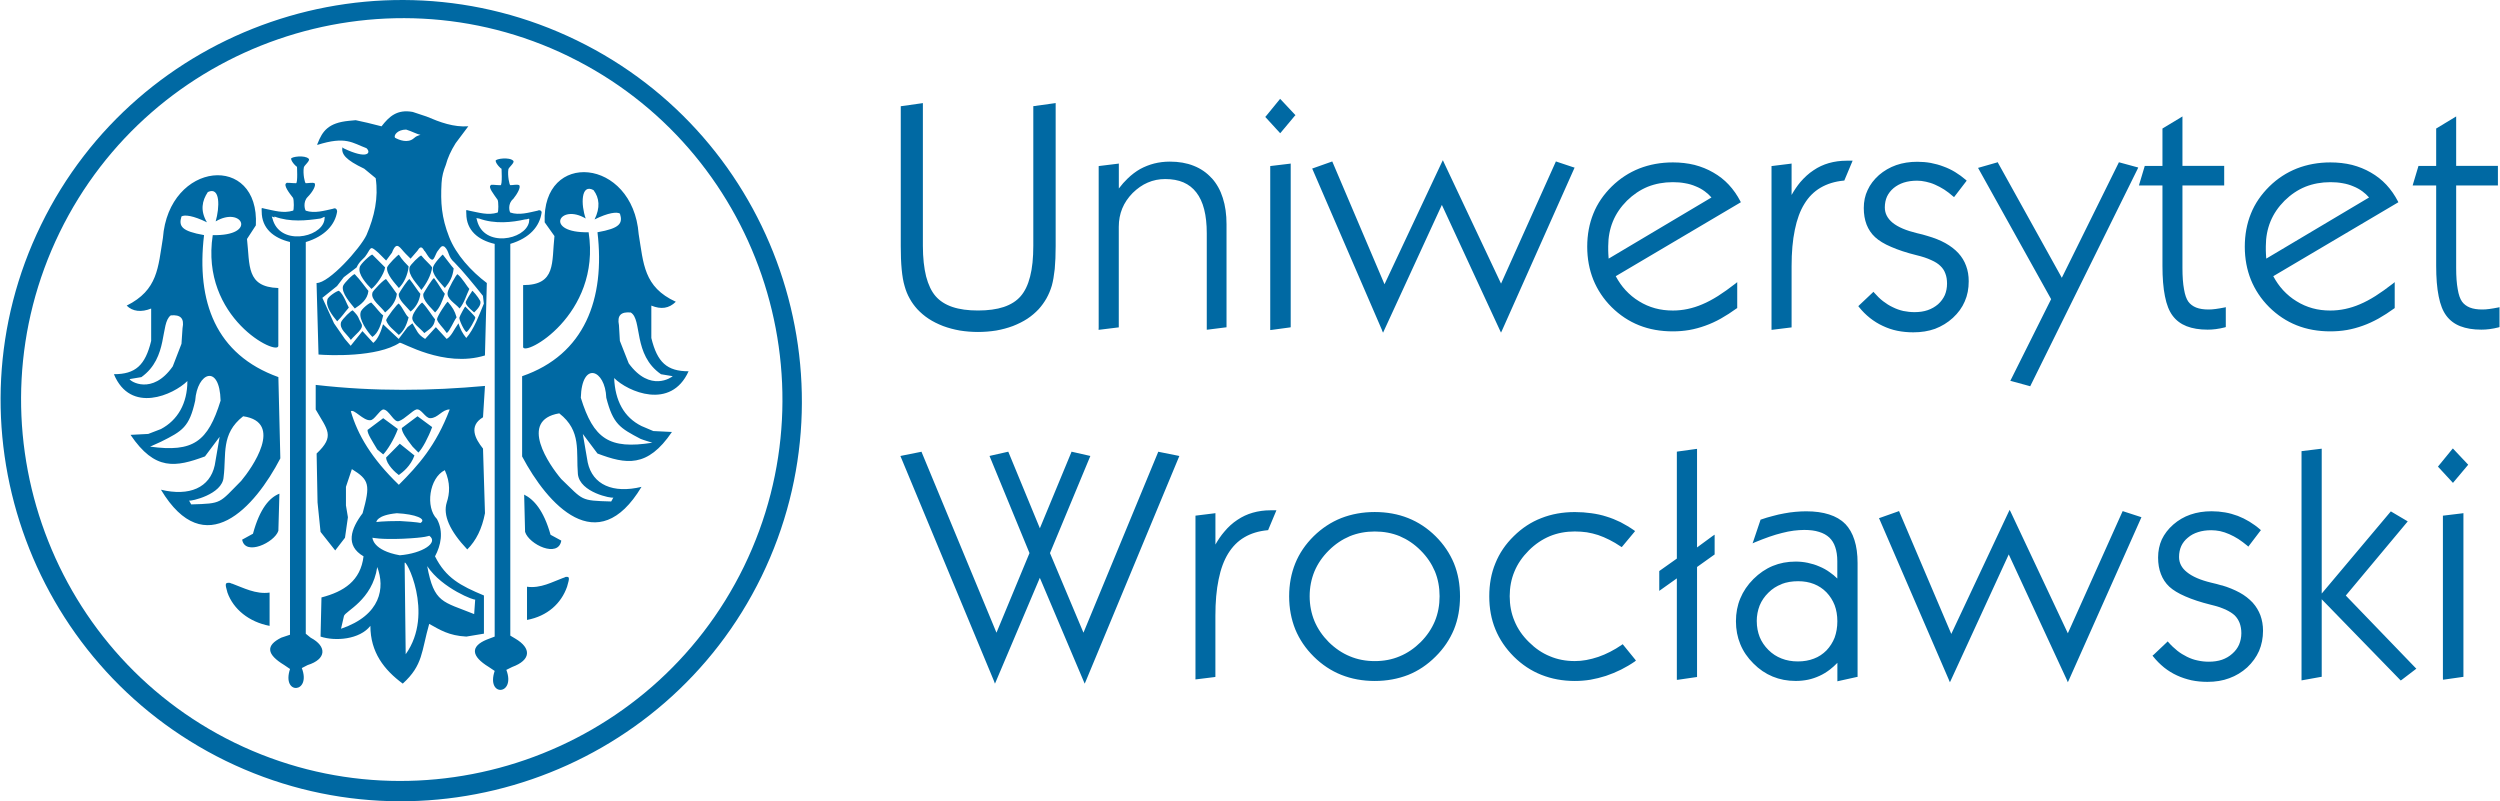 <?xml version="1.0" encoding="UTF-8"?>
<!DOCTYPE svg PUBLIC "-//W3C//DTD SVG 1.1//EN" "http://www.w3.org/Graphics/SVG/1.1/DTD/svg11.dtd">
<svg xmlns="http://www.w3.org/2000/svg" xml:space="preserve" width="624px" height="200px" style="shape-rendering:geometricPrecision; text-rendering:geometricPrecision; image-rendering:optimizeQuality; fill-rule:evenodd; clip-rule:evenodd"
viewBox="0 0 62400 20000"
 xmlns:xlink="http://www.w3.org/1999/xlink">
 <defs>
  <style type="text/css">
   <![CDATA[
    .fil1 {fill:#0069A3}
    .fil0 {fill:#0069A3;fill-rule:nonzero}
   ]]>
  </style>
 </defs>
 <g id="Layer_x0020_1">
  <g id="_243894800">
   <path class="fil0" d="M22510 2648l494 -70 31 -5 0 34 0 3528c0,301 29,556 81,766 55,208 133,372 236,491l0 0c104,120 244,210 421,270 177,60 390,88 639,88 249,0 465,-29 642,-88 177,-60 317,-148 421,-268l0 0c104,-119 184,-283 236,-491 55,-210 80,-468 80,-769l0 -3458 0 -26 23 -3 504 -70 31 -5 0 34 0 3536c0,216 -8,408 -23,572 -18,164 -42,304 -73,416l0 0c-34,114 -78,218 -133,317 -55,96 -120,187 -195,270l0 0c-83,88 -177,169 -283,239 -107,70 -229,130 -361,182l0 0c-132,49 -270,86 -416,112 -146,23 -296,36 -455,36 -156,0 -307,-13 -452,-36 -146,-26 -283,-62 -418,-112l0 0c-133,-52 -255,-112 -361,-182 -107,-70 -200,-151 -283,-239 -73,-81 -138,-169 -190,-265l0 0c-55,-96 -96,-200 -127,-312 -34,-112 -57,-249 -73,-418 -16,-166 -23,-359 -23,-579l0 -3466 0 -26 26 -3zm4913 5552l0 -4032 0 -23 23 -3 449 -55 31 -5 0 31 0 592c70,-94 146,-179 223,-252 96,-93 200,-171 309,-234l0 0c112,-60 229,-107 351,-138 125,-31 255,-47 390,-47 223,0 421,34 595,104 174,68 325,171 449,309l0 -3c125,138 218,304 278,496 62,192 93,410 93,657l0 0 0 2546 0 26 -26 3 -436 55 -31 3 0 -31 0 -2377 0 0c0,-455 -86,-795 -260,-1018l0 0c-86,-112 -192,-195 -322,-252 -127,-55 -281,-83 -455,-83 -156,0 -301,29 -436,88 -135,57 -260,146 -377,260l0 0c-114,117 -203,247 -260,387 -57,140 -86,291 -86,457l0 2484 0 26 -26 3 -447 55 -31 3 0 -31zm4175 -5300l335 -410 18 -23 23 23 343 366 18 18 -18 18 -343 410 -21 23 -21 -23 -335 -366 -16 -18 16 -18zm107 5308l0 -4040 0 -23 23 -3 457 -55 31 -5 0 31 0 4032 0 23 -23 5 -457 62 -31 3 0 -31zm2793 39l-1733 -4011 -13 -29 29 -10 449 -159 23 -8 10 23 1294 3042 1431 -3045 26 -52 23 52 1429 3029 1359 -3027 10 -23 23 8 413 138 31 8 -13 29 -1798 4035 -26 55 -26 -55 -1450 -3133 -1442 3133 -26 57 -26 -57zm5656 -1793l2564 -1525c-49,-57 -104,-107 -164,-151 -70,-52 -145,-94 -229,-127 -83,-36 -171,-62 -268,-78 -96,-18 -197,-26 -304,-26l0 0c-226,0 -434,39 -624,114 -190,78 -364,195 -520,348 -156,156 -273,327 -351,517 -78,190 -117,397 -117,621 0,36 0,70 0,101 3,31 3,60 3,86 3,26 5,52 5,81l0 0 3 39zm3195 1242c-133,96 -265,182 -395,255 -130,73 -262,133 -392,179l0 0c-130,47 -262,83 -397,107 -135,23 -273,34 -410,34 -307,0 -587,-49 -842,-151 -255,-101 -486,-255 -688,-455 -203,-203 -353,-431 -455,-681 -101,-252 -153,-527 -153,-826 0,-301 52,-577 153,-826 101,-252 255,-475 460,-678 205,-200 434,-348 688,-449 255,-99 533,-151 837,-151 192,0 371,21 540,62 169,44 325,107 468,190 146,83 275,184 387,304 112,120 210,260 291,416l10 23 -23 13 -3099 1832c70,130 151,247 244,348 101,109 213,203 338,278 125,78 257,135 398,174 140,39 291,57 447,57 122,0 247,-13 369,-39 122,-26 247,-65 366,-117 125,-52 255,-122 392,-208 135,-86 281,-190 434,-309l44 -36 0 57 0 574 0 16 -10 8zm868 504l0 -4032 0 -23 26 -3 444 -55 31 -5 0 31 0 753c68,-120 140,-226 218,-320 101,-117 210,-218 330,-296 117,-81 247,-140 382,-179 138,-39 286,-60 442,-60l109 0 42 0 -16 39 -184 439 -5 16 -18 3c-221,21 -413,81 -577,177 -164,96 -299,231 -403,403 -107,171 -187,390 -239,647 -55,260 -81,564 -81,909l0 0 0 1502 0 26 -26 3 -444 55 -31 3 0 -31zm2185 -577l338 -319 21 -21 18 21c70,80 143,153 221,213 78,60 159,112 244,151l0 0c83,42 171,73 262,94 91,18 184,29 281,29 122,0 231,-16 327,-49 99,-34 184,-83 260,-148l0 0c75,-68 130,-143 169,-229 36,-86 55,-182 55,-286 0,-94 -13,-179 -42,-252 -26,-73 -67,-135 -122,-187 -55,-55 -130,-104 -231,-148 -99,-47 -223,-88 -366,-122l0 0c-252,-62 -463,-133 -634,-208 -174,-73 -307,-156 -400,-242 -96,-88 -166,-195 -213,-314 -47,-122 -70,-260 -70,-413 0,-164 31,-314 96,-449 62,-138 158,-262 283,-374l0 0c127,-109 270,-192 431,-249 159,-55 335,-83 527,-83l0 0c114,0 229,10 335,29 109,21 213,49 314,88l0 0c101,36 200,83 294,140 94,57 182,122 270,197l18 18 -16 21 -281 366 -18 23 -23 -18c-73,-65 -148,-122 -223,-171 -75,-47 -151,-88 -229,-122l0 0c-75,-34 -151,-57 -226,-73 -75,-18 -151,-26 -223,-26 -122,0 -231,16 -330,47 -96,31 -182,78 -255,138l0 0c-73,62 -127,133 -164,210 -36,80 -55,171 -55,273 0,148 65,275 195,382 135,109 338,195 608,260 52,13 99,23 140,34l0 0c47,13 88,23 117,34l0 0c171,49 322,109 449,179 130,73 239,156 325,249l0 0c88,96 153,203 195,320 44,117 65,244 65,384 0,184 -31,351 -99,504l0 0c-65,153 -164,288 -296,410 -130,120 -281,210 -444,273 -166,60 -348,88 -546,88 -138,0 -273,-13 -400,-39 -127,-26 -247,-68 -361,-122 -114,-52 -221,-120 -319,-197l0 0c-101,-80 -192,-171 -275,-275l-16 -21 18 -16zm4248 2011l-439 -120 -34 -10 16 -29 1003 -2008 -1806 -3245 -18 -31 34 -10 436 -125 21 -8 10 21 1590 2865 1416 -2865 8 -18 23 5 429 117 31 8 -13 31 -2673 5409 -10 21 -23 -8zm4884 -1463c-42,10 -78,18 -117,26 -36,8 -75,13 -112,18 -36,3 -70,8 -104,10 -34,0 -68,3 -99,3l0 0c-205,0 -379,-29 -525,-86 -145,-57 -262,-146 -348,-262 -86,-114 -151,-275 -192,-486 -42,-205 -62,-460 -62,-759l0 0 0 -2006 -551 0 -36 0 10 -36 130 -434 5 -18 21 0 421 0 0 -917 0 -16 13 -8 444 -268 42 -26 0 49 0 1185 1013 0 29 0 0 26 0 434 0 29 -29 0 -1013 0 0 2060c0,213 13,390 39,530 23,140 60,242 107,309 47,65 112,114 195,148 86,34 190,49 312,49 26,0 55,0 83,-3 31,-3 62,-5 94,-10 34,-5 68,-10 104,-16 36,-5 73,-13 114,-21l34 -8 0 34 0 442 0 21 -21 5zm1034 -1717l2564 -1525c-49,-57 -104,-107 -164,-151 -70,-52 -146,-94 -229,-127 -83,-36 -171,-62 -268,-78 -96,-18 -197,-26 -304,-26l0 0c-226,0 -434,39 -624,114 -192,78 -364,195 -520,348 -156,156 -273,327 -351,517 -78,190 -117,397 -117,621 0,36 0,70 0,101 0,31 3,60 3,86l0 0 0 0c3,26 5,55 5,83l3 36zm3195 1242c-133,96 -265,182 -395,255 -132,73 -262,133 -392,179l0 0c-130,47 -262,83 -397,107 -135,23 -273,34 -411,34 -306,0 -587,-49 -842,-151 -255,-101 -486,-255 -688,-455 -203,-203 -353,-431 -455,-681 -101,-252 -153,-527 -153,-826 0,-301 52,-577 153,-826 101,-252 255,-475 460,-678 203,-200 434,-348 688,-449 255,-99 533,-151 836,-151 190,0 372,21 540,62 169,44 325,107 468,190l0 0c145,83 275,184 387,304 112,120 210,260 291,416l10 23 -23 13 -3099 1832c70,130 151,247 244,348 101,109 213,203 338,278 125,78 257,135 397,174 140,39 288,57 447,57 122,0 247,-13 369,-39 122,-26 247,-65 366,-117 125,-52 255,-122 392,-208 135,-86 281,-190 434,-309l44 -36 0 57 0 574 0 16 -10 8zm2603 475c-42,10 -78,18 -117,26 -36,8 -75,13 -112,18 -36,3 -70,8 -104,10 -36,0 -68,3 -99,3l0 0c-205,0 -379,-29 -525,-86 -146,-57 -262,-146 -348,-262 -86,-114 -151,-275 -192,-486 -42,-205 -62,-460 -62,-759l0 0 0 -2006 -551 0 -36 0 10 -36 130 -434 5 -18 21 0 421 0 0 -917 0 -16 13 -8 444 -268 42 -26 0 49 0 1185 1013 0 29 0 0 26 0 434 0 29 -29 0 -1013 0 0 2060c0,213 13,390 39,530 23,140 60,242 107,309 47,65 112,114 195,148 86,34 190,49 312,49 26,0 55,0 83,-3 31,-3 62,-5 94,-10 34,-5 68,-10 104,-16 34,-5 73,-13 114,-21l34 -8 0 34 0 442 0 21 -21 5z"/>
   <path class="fil0" d="M24812 17004l-2325 -5591 -13 -31 34 -8 470 -94 23 -5 8 23 1863 4494 824 -1987 -985 -2393 -13 -31 31 -8 416 -94 21 -5 10 23 779 1889 782 -1889 8 -23 23 5 413 94 34 8 -13 31 -995 2393 836 1987 1858 -4494 8 -23 23 5 470 94 34 8 -13 31 -2323 5591 -26 60 -26 -60 -1094 -2582 -1094 2582 -26 60 -23 -60zm5027 -78l0 -4032 0 -23 23 -3 444 -55 31 -5 0 31 0 753c68,-120 140,-226 221,-320 99,-119 208,-218 327,-296 120,-81 247,-140 384,-179 138,-39 283,-60 439,-60l109 0 42 0 -16 39 -184 439 -5 16 -16 3c-223,21 -416,80 -579,177 -164,96 -296,231 -403,403 -106,171 -187,387 -239,647 -55,260 -81,564 -81,909l0 0 0 1502 0 23 -23 5 -444 55 -31 3 0 -31zm2850 -2044c0,223 42,431 120,621 81,192 200,366 358,525 159,156 335,275 525,353 192,81 400,120 624,120 223,0 431,-39 621,-120 190,-78 364,-197 522,-353 159,-159 275,-333 356,-525 78,-190 117,-398 117,-621 0,-223 -39,-431 -117,-621l0 0c-81,-190 -197,-364 -356,-522 -158,-159 -332,-275 -522,-356l0 0c-190,-78 -397,-117 -621,-117 -223,0 -431,39 -624,117 -190,81 -366,197 -525,356 -159,158 -278,332 -358,522 -78,190 -120,397 -120,621zm-512 3c0,-301 52,-574 153,-824 101,-249 255,-475 460,-678 205,-200 434,-351 688,-452 255,-99 533,-151 836,-151l0 0c605,0 1112,203 1517,603l0 0 0 0c205,203 356,429 460,678 101,249 151,522 151,824 0,299 -49,574 -151,826 -104,249 -255,476 -460,678 -203,203 -431,356 -683,457 -255,99 -533,151 -834,151l0 0c-304,0 -582,-52 -836,-153 -252,-101 -481,-252 -686,-455 -205,-203 -359,-431 -462,-681l0 0c-101,-252 -153,-527 -153,-823zm8635 1621c-112,78 -229,146 -351,208 -122,60 -247,112 -377,156l0 0c-130,42 -260,73 -387,96 -130,21 -260,31 -390,31l0 0c-301,0 -579,-52 -834,-153 -255,-101 -483,-252 -688,-455 -203,-203 -358,-431 -460,-681 -104,-252 -153,-527 -153,-823l0 0c0,-301 49,-577 153,-826 101,-252 255,-478 460,-678 203,-200 431,-351 686,-449 255,-101 535,-151 837,-151 143,0 281,10 413,29 130,18 255,44 374,83 119,36 236,83 353,140 114,60 229,127 340,205l23 18 -18 23 -299 359 -16 18 -21 -13c-96,-65 -192,-122 -286,-169 -96,-49 -190,-88 -283,-120l0 0c-91,-29 -184,-52 -281,-68 -96,-13 -197,-21 -301,-21 -223,0 -431,39 -621,117 -192,81 -366,197 -525,356 -161,161 -281,335 -359,525 -80,190 -119,397 -119,618 0,223 39,429 119,618 78,192 197,366 359,525l0 0c159,159 332,278 525,356 190,81 397,120 621,120 96,0 192,-8 288,-26 99,-18 197,-44 299,-78 101,-34 200,-78 296,-127 99,-49 195,-109 291,-174l21 -16 18 21 296 364 18 23 -23 18zm1042 429l0 -2499 -395 281 -44 31 0 -55 0 -426 0 -13 10 -8 429 -304 0 -2645 0 -23 26 -5 447 -62 31 -3 0 31 0 2429 392 -288 47 -31 0 55 0 424 0 16 -13 8 -426 304 0 2723 0 23 -23 3 -447 65 -34 3 0 -31zm1995 -1429c0,143 26,275 73,395 49,120 122,226 218,322l0 0 0 0c96,96 205,166 327,213 122,49 257,73 408,73 148,0 281,-23 400,-70 120,-44 223,-114 314,-205 88,-93 156,-200 203,-319 44,-122 68,-257 68,-408 0,-148 -23,-283 -68,-403 -47,-119 -114,-226 -203,-319 -91,-94 -195,-161 -312,-208 -120,-47 -249,-70 -395,-70 -153,0 -291,23 -413,70l0 3c-125,47 -234,117 -330,213 -96,94 -169,200 -218,319 -47,120 -73,252 -73,395zm2011 1039c-60,62 -120,117 -184,166 -81,62 -169,117 -260,158 -91,42 -187,75 -286,96 -101,21 -203,31 -312,31 -205,0 -395,-36 -572,-109 -177,-73 -338,-182 -481,-327 -145,-143 -255,-304 -327,-481 -73,-177 -109,-366 -109,-574 0,-205 36,-395 109,-569 73,-177 182,-338 327,-483l0 0c146,-145 307,-255 481,-327 177,-73 366,-109 572,-109 104,0 205,10 304,31 99,21 195,49 288,91l0 0c96,39 184,88 265,148 65,44 127,96 184,153l0 -434c0,-135 -18,-252 -52,-351 -31,-96 -83,-177 -148,-239l0 0c-68,-62 -151,-109 -255,-140 -104,-34 -229,-49 -372,-49 -83,0 -171,8 -262,18 -94,13 -190,31 -288,57 -99,23 -208,57 -322,96 -112,39 -231,86 -359,138l-57 26 21 -60 174 -517 3 -13 13 -5c99,-34 197,-65 294,-88 93,-26 190,-49 286,-65l0 0c94,-18 187,-31 278,-39 91,-8 182,-13 268,-13 221,0 411,26 572,78 164,52 299,130 400,234l3 0c101,107 179,239 231,405 52,161 78,353 78,574l0 2819 0 23 -23 3 -447 99 -34 8 0 -36 0 -423zm2785 426l-1733 -4011 -13 -26 29 -10 449 -159 23 -10 10 26 1294 3042 1431 -3045 26 -52 26 52 1426 3029 1359 -3029 10 -21 23 8 416 135 29 10 -13 29 -1798 4035 -26 55 -23 -55 -1452 -3136 -1442 3136 -26 55 -26 -57zm5105 -624l335 -317 21 -21 18 21c70,81 146,151 223,213 75,60 158,109 242,151l0 0c86,42 171,73 262,91 91,21 184,31 283,31 120,0 229,-16 327,-49 96,-34 182,-83 257,-151l0 0c75,-65 133,-143 169,-226 36,-86 57,-182 57,-286 0,-96 -16,-179 -42,-252 -29,-73 -68,-135 -122,-190 -55,-52 -132,-101 -231,-148 -101,-44 -223,-86 -369,-120l0 0c-249,-62 -462,-132 -634,-208 -174,-75 -306,-156 -400,-242 -94,-88 -164,-195 -210,-317 -47,-120 -70,-257 -70,-411 0,-164 31,-314 93,-452 65,-135 159,-260 286,-371l0 0c125,-109 270,-195 429,-249 159,-55 335,-83 527,-83 117,0 229,10 338,29 107,18 213,49 314,86l0 0c101,39 197,86 291,143 94,57 184,122 270,197l18 18 -16 18 -281 369 -18 23 -21 -21c-75,-62 -151,-120 -226,-169 -75,-47 -151,-88 -229,-122l0 0c-75,-34 -151,-57 -226,-75 -75,-15 -148,-23 -223,-23 -122,0 -231,16 -327,47 -99,31 -182,75 -255,138l0 0c-75,60 -130,133 -166,210 -36,81 -55,171 -55,273 0,148 65,275 197,379 133,109 335,197 605,262 55,13 101,23 140,34l0 0c47,13 86,23 120,34l0 -3c169,49 319,112 449,182 130,70 236,156 325,249 86,96 151,203 195,320 42,117 65,244 65,384 0,182 -34,351 -99,504l0 0c-68,153 -166,288 -296,411 -133,120 -281,210 -447,270 -164,62 -346,91 -546,91l0 0c-138,0 -273,-13 -397,-39 -127,-29 -249,-68 -364,-122 -114,-52 -221,-119 -320,-197l0 0c-99,-81 -190,-171 -273,-275l-16 -21 18 -18zm4201 -1533l1709 -2032 16 -18 21 13 374 221 26 18 -21 23 -1525 1826 1738 1803 23 21 -26 21 -343 262 -21 13 -16 -16 -1956 -2011 0 1912 0 23 -23 3 -450 81 -31 5 0 -34 0 -5661 0 -26 23 -3 450 -55 31 -3 0 31 0 3580zm2917 -3188l335 -410 21 -23 21 23 343 364 18 18 -16 21 -343 408 -21 26 -21 -23 -338 -366 -16 -18 16 -18zm107 5308l0 -4040 0 -23 26 -3 455 -55 31 -5 0 31 0 4032 0 23 -23 3 -457 65 -31 3 0 -31z"/>
   <path class="fil1" d="M7925 3588c122,-317 270,-522 782,-572l171 -16 294 65 351 88c190,-244 387,-431 779,-359l343 114c343,146 678,270 1044,244l-317 423c-120,192 -200,371 -244,540 -57,140 -99,288 -107,455 -26,481 -3,855 190,1346 171,439 551,855 940,1148l-47 1808c-1026,317 -2078,-343 -2128,-317 -561,366 -1759,317 -2026,294l-49 -1785c312,5 1091,-868 1247,-1198 200,-465 301,-930 229,-1419l-286 -236c-465,-221 -572,-361 -546,-533l36 26c587,281 694,114 566,-5 -351,-130 -512,-309 -1229,-81l5 -34zm1224 2769c122,-195 96,-221 294,-49l195 195 145 -195c122,-317 195,-122 343,26l122 122 171 -197c47,-73 96,-145 171,0 23,0 122,221 195,221 49,23 96,-171 145,-221 73,-96 99,-145 171,-96 122,122 73,244 244,390 195,195 514,587 709,831l23 195c-122,294 -244,636 -439,857 -99,-122 -148,-221 -195,-366 -122,169 -171,317 -294,390l-270 -294 -268 294c-195,-122 -195,-195 -317,-390l-122 96 -221 294 -390 -366c-49,171 -122,366 -244,465l-270 -294 -294 366 -146 -171 -270 -390 -291 -636 366 -294 169 -221 320 -244c73,-171 195,-218 244,-317l0 0zm-171 317c0,-73 294,-340 317,-317 122,122 270,268 317,317 -23,171 -218,442 -340,538 -122,-122 -343,-366 -294,-538l0 0zm-416 465c23,-73 268,-317 294,-294 122,122 294,366 340,416 -23,221 -195,343 -340,439 -99,-122 -343,-390 -294,-561l0 0zm-390 343c0,-73 268,-244 291,-221 122,99 197,343 244,416 -146,171 -146,195 -291,343 -122,-148 -294,-366 -244,-538l0 0zm340 561c26,-73 270,-317 294,-294 171,171 122,171 221,343 47,122 -148,244 -270,392 -96,-148 -294,-270 -244,-442l0 0zm3349 -122c23,23 -171,366 -221,366 -49,-23 -195,-317 -171,-366 0,-23 146,-294 146,-268 0,0 247,244 247,268l0 0zm-26 -122c73,-73 195,-195 148,-294 -49,-96 -197,-268 -197,-244 -23,49 -73,99 -146,244 0,26 -99,49 195,294l0 0zm-439 122c-73,99 -171,343 -244,392 -99,-148 -221,-244 -244,-343 0,-73 244,-439 268,-439 122,146 171,218 221,390l0 0zm-2395 -122c0,-73 244,-268 270,-244 122,122 218,268 294,317 -49,221 -122,442 -270,538 -122,-122 -343,-439 -294,-611l0 0zm294 -488c0,-49 317,-366 343,-343 96,122 218,294 268,366 -23,197 -146,343 -294,465 -96,-146 -366,-317 -317,-488l0 0zm660 23c23,-49 244,-390 268,-366 99,122 221,317 270,366 -26,197 -122,343 -244,442 -99,-122 -317,-294 -294,-442l0 0zm-317 660c0,-49 294,-439 317,-416 99,99 171,294 244,343 -49,195 -122,343 -244,439 -122,-122 -268,-218 -317,-366l0 0zm660 -96c0,-75 218,-366 244,-343 122,122 268,366 317,416 -23,195 -145,244 -268,343 -99,-122 -343,-270 -294,-416l0 0zm268 -564c26,-49 244,-416 270,-390 96,122 218,340 268,390 -73,197 -122,343 -244,465 -99,-122 -317,-294 -294,-465l0 0zm611 -49c0,-47 221,-463 244,-439 122,99 244,317 294,366 -73,148 -122,343 -244,488 -99,-122 -343,-244 -294,-416l0 0zm-1515 -611c26,-73 270,-317 294,-317 73,122 195,244 244,294 -23,221 -122,416 -244,538 -99,-122 -317,-343 -294,-514l0 0zm1148 0c0,-73 244,-340 244,-317 99,122 221,294 270,343 -26,218 -99,340 -221,488 -99,-122 -343,-343 -294,-514l0 0zm-587 0c0,-49 270,-317 294,-294 99,122 221,221 270,294 -26,197 -148,416 -270,564 -96,-148 -340,-366 -294,-564l0 0zm-86 -3440c145,44 270,117 358,130 -75,29 -99,29 -164,86 -153,135 -377,42 -473,-13 -34,-65 65,-200 278,-203zm-499 8184c0,169 244,390 317,439 99,-73 294,-221 390,-488l-366 -294 -340 343zm390 -735c0,99 99,244 270,465l146 148c99,-99 244,-369 343,-636l-366 -270 -392 294zm-855 49c0,99 99,244 244,488l148 122c96,-96 268,-366 366,-634l-366 -270 -392 294zm221 2299c0,0 146,-26 585,-26 465,26 514,49 514,49 171,-99 -122,-221 -587,-244 -512,49 -512,221 -512,221l0 0zm-99 390c0,0 195,49 759,26 585,-26 660,-75 660,-75 244,171 -171,442 -735,488 -683,-122 -683,-439 -683,-439l0 0zm1930 -3201c-343,904 -782,1392 -1270,1881 -683,-660 -1026,-1247 -1198,-1834 73,-73 317,244 488,221 99,0 221,-244 320,-268 145,0 268,340 390,291 146,-47 343,-268 439,-291 122,-26 221,218 343,218 195,0 294,-218 488,-218l0 0zm636 4741c23,49 -831,-270 -1198,-831 171,930 390,881 1172,1198l26 -366zm-1761 -904l26 2273c733,-1026 -26,-2445 -26,-2273l0 0zm-1515 1320c26,-122 709,-392 831,-1224 195,514 99,1198 -904,1541l73 -317zm-707 -5770c1489,171 2881,148 4227,26l-49 782c-366,218 -195,538 0,782l49 1613c-75,390 -221,683 -442,904 -439,-465 -611,-855 -512,-1174 73,-218 96,-488 -49,-805 -390,195 -488,928 -195,1221 171,319 96,660 -49,930 268,538 634,733 1221,977l0 953 -439 73c-439,-23 -660,-169 -927,-317 -197,686 -148,1026 -660,1491 -465,-343 -808,-782 -808,-1442 -268,343 -878,390 -1244,268l23 -977c561,-146 977,-416 1050,-1026 -462,-270 -317,-686 -23,-1076 195,-709 171,-831 -268,-1101l-148 442 0 465 49 294 -73 512 -244 317 -366 -463 -75 -735 -23 -1221c465,-439 270,-587 -23,-1099l0 -613zm5204 2738c244,122 488,392 660,1003l268 146c-73,442 -805,99 -904,-218l-23 -930zm-6108 -23c-244,96 -488,366 -660,1000l-270 148c75,416 808,73 904,-221l26 -928zm6180 2323c343,47 634,-122 904,-221 23,0 49,-26 73,-26 73,0 99,0 23,247 -146,416 -488,733 -1000,829l0 -829zm-6425 146c-343,49 -660,-122 -930,-221 -23,0 -47,-23 -73,-23 -96,0 -122,0 -49,244 148,416 538,733 1052,831l0 -831zm5227 -9337c392,145 831,96 1148,23 99,0 122,-73 99,73 -99,442 -1125,636 -1296,-47 -23,-99 -23,-49 49,-49l0 0zm392 634c-416,-96 -709,-340 -709,-756 0,-99 -26,-99 73,-73 244,47 465,122 709,47 23,-23 23,-268 0,-317 -99,-145 -244,-317 -171,-366 0,-26 122,0 244,0 49,0 23,-439 23,-416 0,23 -146,-122 -146,-195 0,-49 343,-99 439,0 49,47 -122,171 -122,218 -23,148 26,392 49,392 73,0 171,-26 221,0 49,49 -49,221 -148,343 -146,122 -96,317 -73,340 221,75 465,0 683,-47 49,-26 99,0 99,47 -49,343 -294,636 -782,782l0 9778 122 73c416,244 392,538 -73,709l-148 73c244,636 -512,686 -291,26l-148 -99c-439,-268 -465,-512 -49,-683l197 -75 0 -9802zm-5497 -683c390,146 805,99 1148,49 96,-26 122,-99 96,49 -96,439 -1122,634 -1294,-49 -26,-73 -26,-49 49,-26l0 -23zm390 636c-416,-99 -709,-343 -709,-759 0,-99 -23,-99 75,-73 244,49 462,122 707,49 26,0 26,-270 0,-319 -96,-122 -244,-317 -169,-366 0,-23 122,0 244,0 47,0 23,-439 23,-416 0,26 -146,-122 -146,-195 0,-49 340,-99 439,0 49,49 -122,171 -122,221 -26,146 23,390 49,390 73,0 169,-23 218,0 49,49 -49,221 -171,343 -122,122 -73,317 -47,343 218,73 462,0 683,-49 49,-26 99,0 99,73 -49,317 -294,611 -782,759l0 9776 122 99c416,221 390,538 -75,683l-146 75c244,634 -512,683 -294,23l-146 -99c-442,-268 -465,-488 -73,-683l218 -73 0 -9802zm-2515 6453c23,23 829,-148 855,-587 73,-564 -75,-1076 488,-1517 1026,148 218,1296 -49,1613 -561,564 -465,564 -1247,587 0,0 -73,-122 -47,-96l0 0zm-709 -1468c538,-268 709,-366 855,-1026 49,-709 611,-930 634,0 -317,1026 -683,1296 -1759,1148 0,0 221,-99 270,-122l0 0zm-782 -1564l294 -49c683,-488 462,-1343 733,-1541 244,-23 343,73 294,319l-26 390 -218 564c-514,733 -1076,366 -1076,317l0 0zm3712 -831c0,268 -1954,-686 -1637,-2762 1125,23 733,-735 73,-343 99,-343 122,-881 -195,-733 -146,218 -195,465 -23,756 -343,-169 -561,-195 -636,-146 -73,244 0,366 564,465 -197,1663 291,2982 1855,3544l49 2029c-634,1221 -1881,2616 -2980,782 709,171 1221,-49 1343,-611l122 -709 -366 489c-733,270 -1247,366 -1858,-538l442 -23 317 -122c416,-221 660,-636 660,-1198 -343,340 -1419,831 -1834,-171 538,0 782,-221 930,-831l0 -808c-244,99 -465,75 -611,-73 782,-390 782,-953 904,-1686 146,-1930 2419,-2128 2320,-317l-221 340c75,660 -23,1198 782,1224l0 1442zm8355 3788c-23,26 -829,-122 -878,-585 -49,-564 99,-1076 -465,-1517 -1026,171 -244,1296 49,1639 561,538 465,538 1247,561 0,0 73,-122 47,-99l0 0zm686 -1465c-514,-270 -686,-366 -855,-1026 -26,-709 -611,-930 -636,0 317,1026 709,1294 1785,1122 0,0 -244,-73 -294,-96l0 0zm805 -1564l-294 -49c-707,-488 -462,-1369 -756,-1541 -244,-23 -343,73 -294,317l23 392 221 561c538,735 1076,343 1099,319l0 0zm-3738 -735c0,270 1956,-782 1637,-2858 -1122,23 -733,-735 -73,-343 -122,-343 -122,-881 195,-709 148,195 171,439 26,733 340,-171 561,-195 634,-146 75,244 0,366 -561,465 195,1660 -317,3055 -1881,3593l0 2003c634,1198 1881,2593 2980,759 -709,171 -1221,-49 -1343,-611l-122 -709 366 488c709,268 1247,366 1858,-538l-465 -23 -294 -125c-439,-218 -660,-634 -683,-1198 343,343 1416,808 1858,-169 -538,0 -782,-221 -930,-831l0 -808c244,99 439,73 611,-96 -805,-369 -805,-953 -927,-1689 -146,-1907 -2419,-2102 -2346,-294l244 343c-73,660 49,1224 -782,1224l0 1538z"/>
   <path class="fil1" d="M14399 1009c4954,2413 7020,8422 4609,13379 -2411,4949 -8420,7017 -13374,4603 -4954,-2421 -7027,-8430 -4609,-13379 2413,-4949 8420,-7017 13374,-4603l0 0zm-200 400c4707,2297 6666,8014 4370,12732 -2297,4713 -8009,6687 -12712,4398 -4707,-2299 -6666,-8017 -4370,-12735 2297,-4713 8012,-6687 12712,-4396l0 0z"/>
  </g>
 </g>
</svg>